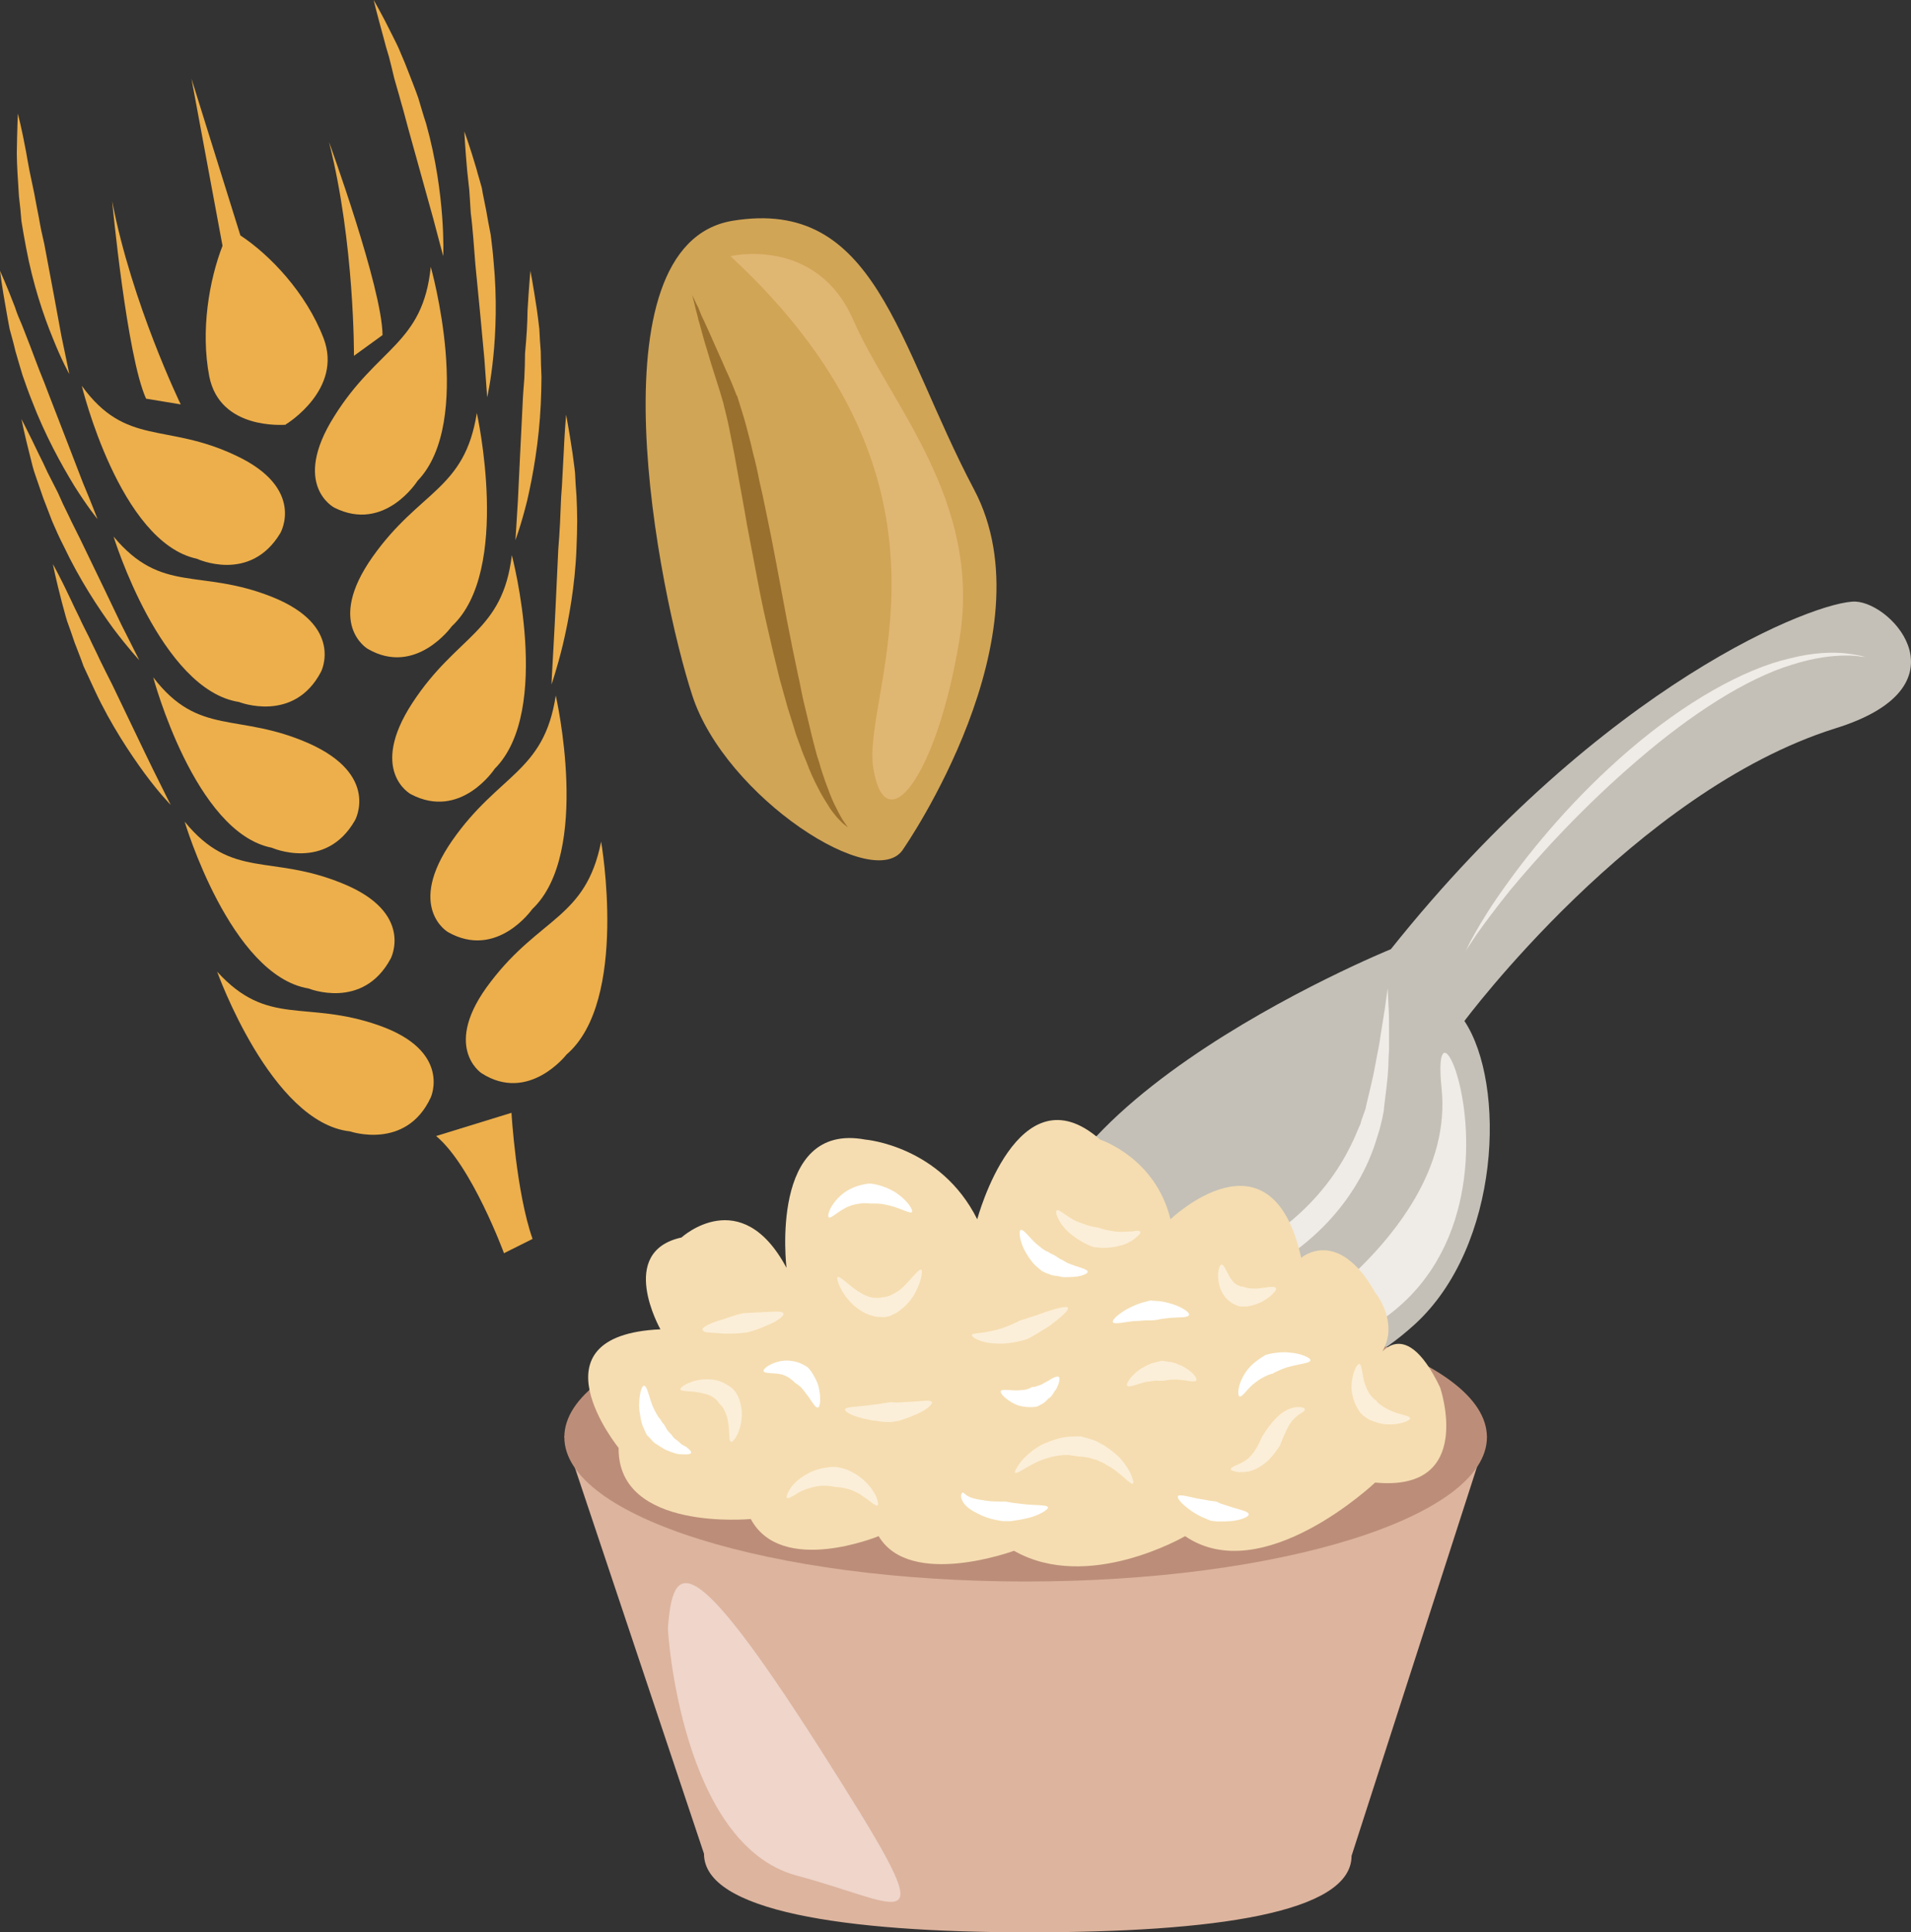 <?xml version="1.0" encoding="UTF-8" standalone="no"?>
<!-- Creator: CorelDRAW Home & Student X7 -->

<svg
   xmlns:dc="http://purl.org/dc/elements/1.1/"
   xmlns:cc="http://creativecommons.org/ns#"
   xmlns:rdf="http://www.w3.org/1999/02/22-rdf-syntax-ns#"
   xmlns:svg="http://www.w3.org/2000/svg"
   xmlns="http://www.w3.org/2000/svg"
   xmlns:sodipodi="http://sodipodi.sourceforge.net/DTD/sodipodi-0.dtd"
   xmlns:inkscape="http://www.inkscape.org/namespaces/inkscape"
   xml:space="preserve"
   width="53.503mm"
   height="54.09mm"
   version="1.1"
   style="clip-rule:evenodd;fill-rule:evenodd;image-rendering:optimizeQuality;shape-rendering:geometricPrecision;text-rendering:geometricPrecision"
   viewBox="0 0 5350.3 5409"
   id="svg122"
   sodipodi:docname="4189.svg"
   inkscape:version="0.92.4 (5da689c313, 2019-01-14)"><rect x="0" y="0" width="5350.3" height="5409" fill="#333333" stroke="none"/><sodipodi:namedview
   pagecolor="#ffffff"
   bordercolor="#666666"
   borderopacity="1"
   objecttolerance="10"
   gridtolerance="10"
   guidetolerance="10"
   inkscape:pageopacity="0"
   inkscape:pageshadow="2"
   inkscape:window-width="640"
   inkscape:window-height="480"
   id="namedview124"
   showgrid="false"
   inkscape:zoom="0.2102413"
   inkscape:cx="96.377954"
   inkscape:cy="89.877164"
   inkscape:window-x="0"
   inkscape:window-y="0"
   inkscape:window-maximized="0"
   inkscape:current-layer="svg122" />
 <defs
   id="defs4">
  <style
   type="text/css"
   id="style2">
   <![CDATA[
    .fil6 {fill:#93542A;fill-rule:nonzero}
    .fil1 {fill:#99702E;fill-rule:nonzero}
    .fil8 {fill:#BC8E79;fill-rule:nonzero}
    .fil4 {fill:#C4C0B7;fill-rule:nonzero}
    .fil0 {fill:#D1A556;fill-rule:nonzero}
    .fil7 {fill:#DDB49E;fill-rule:nonzero}
    .fil3 {fill:#E0B673;fill-rule:nonzero}
    .fil2 {fill:#EDAF4B;fill-rule:nonzero}
    .fil9 {fill:#EFD5CA;fill-rule:nonzero}
    .fil5 {fill:#EFEBE6;fill-rule:nonzero}
    .fil10 {fill:#F5DDB1;fill-rule:nonzero}
    .fil11 {fill:#FCEFD9;fill-rule:nonzero}
    .fil12 {fill:white;fill-rule:nonzero}
   ]]>
  </style>
 </defs>
 <g
   id="Vrstva_x0020_1"
   transform="translate(-7950,-11819)">
  <g
   id="_623780736">
   <path
   class="fil0"
   d="m 10480,14194 c 0,0 414,-596 197,-1005 -216,-409 -274,-818 -676,-752 -402,67 -206,1043 -113,1328 92,285 515,559 592,429 z"
   id="path7"
   inkscape:connector-curvature="0"
   style="fill:#d1a556;fill-rule:nonzero" />
   <path
   class="fil1"
   d="m 10324,14135 c -8,-6 -16,-12 -23,-20 -4,-4 -8,-8 -11,-12 l -11,-14 c -4,-5 -7,-10 -10,-15 -4,-6 -7,-11 -10,-16 -7,-11 -13,-22 -19,-34 -12,-23 -23,-47 -32,-72 l -8,-19 c -2,-6 -5,-12 -7,-19 -5,-13 -9,-25 -14,-38 -4,-13 -8,-26 -12,-39 -4,-12 -8,-26 -12,-38 -7,-26 -15,-53 -22,-79 -6,-26 -13,-52 -19,-78 -6,-26 -12,-52 -18,-78 -6,-27 -12,-53 -17,-79 l -15,-78 -15,-79 c -5,-26 -10,-52 -14,-77 l -28,-155 c -5,-25 -10,-50 -15,-76 -5,-25 -11,-49 -17,-73 l 1,3 c -7,-25 -15,-50 -23,-75 -8,-25 -16,-50 -23,-75 -8,-25 -15,-51 -22,-77 -2,-6 -4,-13 -5,-19 l -5,-19 c -3,-14 -7,-27 -10,-40 6,12 11,24 17,35 5,12 9,24 15,35 11,23 21,46 31,69 10,23 21,46 31,70 11,23 21,47 30,71 l 2,3 c 8,26 17,53 24,79 7,26 14,52 20,79 7,26 13,53 18,79 6,26 12,52 17,78 5,26 11,52 16,78 l 15,78 29,155 15,76 16,77 c 6,25 10,51 16,76 6,25 12,50 18,75 3,13 6,26 9,37 3,13 7,25 10,38 4,12 8,24 11,36 4,13 8,24 12,36 4,12 9,23 13,35 l 7,17 c 3,6 5,12 8,17 l 8,16 c 3,5 5,10 8,15 6,11 13,20 20,30 z"
   id="path9"
   inkscape:connector-curvature="0"
   style="fill:#99702e;fill-rule:nonzero" />
   <path
   class="fil2"
   d="m 9361,15327 80,-40 c -46,-131 -59,-353 -59,-353 l -211,65 c 100,83 190,328 190,328 z"
   id="path11"
   inkscape:connector-curvature="0"
   style="fill:#edaf4b;fill-rule:nonzero" />
   <path
   class="fil2"
   d="m 9021,12757 c -1,-132 -150,-541 -150,-541 72,283 70,599 70,599 z"
   id="path13"
   inkscape:connector-curvature="0"
   style="fill:#edaf4b;fill-rule:nonzero" />
   <path
   class="fil2"
   d="m 8264,12382 c 0,0 41,435 95,553 l 97,16 c 0,0 -137,-282 -192,-569 z"
   id="path15"
   inkscape:connector-curvature="0"
   style="fill:#edaf4b;fill-rule:nonzero" />
   <path
   class="fil2"
   d="m 9156,14891 c 0,0 60,-130 -146,-202 -206,-72 -310,6 -452,-150 0,0 151,423 372,447 0,0 157,54 226,-95 z"
   id="path17"
   inkscape:connector-curvature="0"
   style="fill:#edaf4b;fill-rule:nonzero" />
   <path
   class="fil2"
   d="m 9044,14502 c 0,0 67,-128 -135,-210 -202,-83 -309,-10 -442,-173 0,0 128,431 347,467 0,0 152,62 230,-84 z"
   id="path19"
   inkscape:connector-curvature="0"
   style="fill:#edaf4b;fill-rule:nonzero" />
   <path
   class="fil2"
   d="m 8944,14115 c 0,0 70,-126 -129,-215 -199,-88 -308,-18 -436,-185 0,0 116,435 332,477 0,0 151,67 233,-77 z"
   id="path21"
   inkscape:connector-curvature="0"
   style="fill:#edaf4b;fill-rule:nonzero" />
   <path
   class="fil2"
   d="m 8849,13699 c 0,0 65,-128 -137,-209 -203,-81 -309,-7 -444,-169 0,0 132,429 351,463 0,0 154,61 230,-85 z"
   id="path23"
   inkscape:connector-curvature="0"
   style="fill:#edaf4b;fill-rule:nonzero" />
   <path
   class="fil2"
   d="m 8735,13311 c 0,0 72,-125 -125,-217 -196,-93 -307,-24 -431,-195 0,0 106,438 322,484 0,0 149,70 234,-72 z"
   id="path25"
   inkscape:connector-curvature="0"
   style="fill:#edaf4b;fill-rule:nonzero" />
   <path
   class="fil2"
   d="m 9324,14567 c -140,181 -26,256 -26,256 132,85 238,-52 238,-52 175,-150 97,-596 97,-596 -43,215 -170,210 -309,392 z"
   id="path27"
   inkscape:connector-curvature="0"
   style="fill:#edaf4b;fill-rule:nonzero" />
   <path
   class="fil2"
   d="m 9204,14428 c 137,78 236,-64 236,-64 167,-158 66,-598 66,-598 -33,216 -159,218 -290,406 -130,187 -12,256 -12,256 z"
   id="path29"
   inkscape:connector-curvature="0"
   style="fill:#edaf4b;fill-rule:nonzero" />
   <path
   class="fil2"
   d="m 9100,14042 c 140,74 235,-71 235,-71 163,-163 48,-598 48,-598 -26,217 -153,222 -278,413 -125,191 -5,256 -5,256 z"
   id="path31"
   inkscape:connector-curvature="0"
   style="fill:#edaf4b;fill-rule:nonzero" />
   <path
   class="fil2"
   d="m 8993,13378 c -132,187 -14,257 -14,257 135,79 236,-63 236,-63 168,-156 70,-597 70,-597 -34,216 -160,216 -292,403 z"
   id="path33"
   inkscape:connector-curvature="0"
   style="fill:#edaf4b;fill-rule:nonzero" />
   <path
   class="fil2"
   d="m 8886,13240 c 141,71 233,-75 233,-75 160,-166 37,-599 37,-599 -22,217 -149,224 -270,418 -122,193 0,256 0,256 z"
   id="path35"
   inkscape:connector-curvature="0"
   style="fill:#edaf4b;fill-rule:nonzero" />
   <path
   class="fil2"
   d="m 8573,12507 c -37,95 -62,237 -37,366 30,150 208,135 213,135 v 0 0 h 1 v -1 c 4,-2 160,-99 106,-241 -49,-128 -151,-234 -233,-288 l -137,-439 z"
   id="path37"
   inkscape:connector-curvature="0"
   style="fill:#edaf4b;fill-rule:nonzero" />
   <path
   class="fil2"
   d="m 8000,12137 c 0,0 11,42 23,107 3,17 6,35 10,55 4,19 8,39 13,62 4,21 8,44 13,68 4,24 9,48 15,73 19,100 36,192 48,258 14,66 22,106 22,106 0,0 -21,-37 -46,-100 -26,-63 -56,-152 -75,-254 -5,-25 -9,-50 -13,-74 -2,-24 -4,-47 -7,-70 -1,-22 -3,-44 -4,-64 -1,-20 -2,-38 -2,-56 1,-68 3,-111 3,-111 z"
   id="path39"
   inkscape:connector-curvature="0"
   style="fill:#edaf4b;fill-rule:nonzero" />
   <path
   class="fil2"
   d="m 7950,12577 c 0,0 18,39 42,102 5,16 12,33 20,51 7,18 15,38 23,59 8,21 16,43 25,66 9,22 18,45 27,69 37,96 71,183 95,246 26,62 41,102 41,102 0,0 -28,-34 -65,-93 -36,-59 -82,-142 -119,-239 -10,-25 -18,-48 -26,-71 -7,-24 -14,-46 -20,-68 -5,-22 -11,-42 -16,-61 -4,-20 -7,-38 -10,-55 -12,-66 -17,-108 -17,-108 z"
   id="path41"
   inkscape:connector-curvature="0"
   style="fill:#edaf4b;fill-rule:nonzero" />
   <path
   class="fil2"
   d="m 8010,12992 c 0,0 20,38 49,99 8,16 16,32 24,50 9,18 19,37 29,57 9,21 19,42 30,64 10,22 22,44 33,67 45,93 86,178 115,239 31,61 50,99 50,99 0,0 -31,-33 -73,-89 -41,-56 -94,-136 -139,-231 -12,-23 -22,-46 -32,-69 -9,-23 -17,-45 -25,-65 -8,-22 -14,-42 -21,-61 -7,-19 -11,-37 -15,-53 -17,-66 -25,-107 -25,-107 z"
   id="path43"
   inkscape:connector-curvature="0"
   style="fill:#edaf4b;fill-rule:nonzero" />
   <path
   class="fil2"
   d="m 8098,13398 c 0,0 21,37 50,99 7,15 15,32 24,50 8,18 18,37 28,57 9,20 20,41 30,63 11,22 22,45 34,68 45,93 85,178 115,239 30,61 49,98 49,98 0,0 -31,-31 -73,-88 -41,-56 -95,-137 -139,-231 -11,-24 -22,-47 -32,-69 -8,-23 -17,-45 -25,-66 -7,-21 -14,-41 -21,-60 -6,-19 -10,-37 -15,-54 -17,-65 -25,-106 -25,-106 z"
   id="path45"
   inkscape:connector-curvature="0"
   style="fill:#edaf4b;fill-rule:nonzero" />
   <path
   class="fil2"
   d="m 9435,12577 c 0,0 8,41 18,108 2,16 5,35 7,55 1,20 2,41 4,63 0,23 1,47 2,71 0,25 -1,51 -2,77 -5,105 -22,200 -38,269 -17,69 -33,111 -33,111 0,0 3,-42 7,-111 3,-68 8,-162 13,-266 1,-26 3,-51 5,-76 1,-24 2,-48 2,-70 2,-23 4,-44 5,-64 1,-21 2,-39 2,-56 4,-68 8,-111 8,-111 z"
   id="path47"
   inkscape:connector-curvature="0"
   style="fill:#edaf4b;fill-rule:nonzero" />
   <path
   class="fil2"
   d="m 9535,12980 c 0,0 8,41 18,108 2,17 5,35 7,55 1,20 2,42 4,64 1,22 2,46 2,70 0,25 -1,51 -2,77 -4,105 -22,201 -38,269 -17,70 -32,112 -32,112 0,0 2,-43 6,-111 4,-68 8,-162 13,-266 2,-27 4,-52 5,-76 1,-25 2,-48 3,-71 2,-22 3,-44 4,-64 1,-20 2,-39 3,-56 3,-68 7,-111 7,-111 z"
   id="path49"
   inkscape:connector-curvature="0"
   style="fill:#edaf4b;fill-rule:nonzero" />
   <path
   class="fil2"
   d="m 9250,12187 c 0,0 15,40 34,105 4,16 10,34 15,53 3,20 8,40 12,62 4,22 8,46 13,70 3,24 6,49 8,75 10,103 6,199 -1,267 -7,69 -17,112 -17,112 0,0 -3,-42 -8,-109 -6,-68 -15,-160 -25,-262 -2,-26 -4,-51 -6,-76 -2,-24 -4,-47 -7,-69 -1,-22 -3,-43 -4,-63 -2,-20 -4,-38 -6,-55 -6,-67 -8,-110 -8,-110 z"
   id="path51"
   inkscape:connector-curvature="0"
   style="fill:#edaf4b;fill-rule:nonzero" />
   <path
   class="fil2"
   d="m 8996,11819 c 0,0 22,37 52,98 8,16 17,33 24,51 8,18 16,38 24,59 8,21 17,43 25,66 7,23 14,48 22,72 28,100 40,193 45,261 5,68 3,110 3,110 0,0 -11,-40 -28,-105 -18,-65 -43,-155 -70,-252 -7,-25 -13,-50 -20,-73 -6,-23 -13,-45 -19,-67 -5,-21 -10,-42 -15,-61 -6,-19 -11,-37 -15,-53 -18,-65 -28,-106 -28,-106 z"
   id="path53"
   inkscape:connector-curvature="0"
   style="fill:#edaf4b;fill-rule:nonzero" />
   <path
   class="fil3"
   d="m 9995,12536 c 0,0 241,-57 344,179 103,235 359,504 298,889 -62,386 -208,577 -242,365 -35,-210 303,-783 -400,-1433 z"
   id="path55"
   inkscape:connector-curvature="0"
   style="fill:#e0b673;fill-rule:nonzero" />
  </g>
 </g>
 <g
   id="Vrstva_x0020_1_0"
   transform="translate(-7950,-11819)">
  <g
   id="_713076368">
   <path
   class="fil4"
   d="m 10870,15493 c 102,249 665,375 1040,34 242,-220 257,-674 140,-850 0,0 478,-643 1038,-819 372,-115 164,-350 57,-355 -105,-4 -704,225 -1301,973 0,0 -1190,484 -974,1017 z"
   id="path60"
   inkscape:connector-curvature="0"
   style="fill:#c4c0b7;fill-rule:nonzero" />
   <path
   class="fil5"
   d="m 11835,14585 c 0,0 1,21 3,59 1,19 1,43 1,70 0,14 0,28 0,43 -1,16 -2,32 -2,49 -2,35 -7,73 -12,113 0,5 -1,11 -2,16 -1,5 -2,11 -3,15 -3,11 -5,22 -8,32 -7,22 -13,44 -22,66 -34,88 -96,176 -180,246 -84,71 -179,115 -267,143 -85,30 -168,46 -236,56 -35,2 -66,5 -94,5 -26,0 -51,-1 -70,-5 -10,-1 -18,-5 -25,-7 -7,-3 -13,-5 -17,-8 -8,-7 -12,-10 -12,-10 0,-1 17,14 55,13 19,1 41,-2 68,-6 26,-4 56,-11 89,-19 64,-17 140,-41 221,-76 81,-34 166,-79 241,-142 76,-63 133,-138 170,-215 10,-19 17,-39 26,-58 2,-10 6,-19 9,-28 2,-5 3,-9 5,-14 1,-4 2,-9 3,-14 9,-38 18,-73 24,-107 3,-17 6,-32 9,-47 3,-15 5,-29 7,-43 4,-26 8,-50 11,-68 5,-38 8,-59 8,-59 z"
   id="path62"
   inkscape:connector-curvature="0"
   style="fill:#efebe6;fill-rule:nonzero" />
   <path
   class="fil5"
   d="m 11391,15636 c 0,0 641,-329 595,-771 -46,-441 424,732 -595,771 z"
   id="path64"
   inkscape:connector-curvature="0"
   style="fill:#efebe6;fill-rule:nonzero" />
   <path
   class="fil5"
   d="m 13175,13658 c 0,0 -5,0 -15,-1 -10,-2 -23,-3 -42,-3 -37,0 -90,6 -152,26 -125,38 -279,136 -430,266 -152,130 -274,264 -358,365 -41,51 -73,94 -94,124 -10,15 -18,27 -24,36 -5,8 -8,12 -8,12 0,0 3,-4 7,-13 4,-9 11,-22 20,-38 18,-32 46,-78 85,-132 76,-107 194,-250 348,-382 154,-132 318,-226 449,-256 66,-17 120,-18 157,-14 19,2 33,5 43,7 9,3 14,3 14,3 z"
   id="path66"
   inkscape:connector-curvature="0"
   style="fill:#efebe6;fill-rule:nonzero" />
   <path
   class="fil6"
   d="m 11983,15799 c 0,177 -520,320 -1161,320 -642,0 -1162,-143 -1162,-320 0,-177 520,-321 1162,-321 641,0 1161,144 1161,321 z"
   id="path68"
   inkscape:connector-curvature="0"
   style="fill:#93542a;fill-rule:nonzero" />
   <path
   class="fil7"
   d="m 9530,15839 391,1169 c 0,160 390,220 909,220 519,0 904,-54 904,-214 l 379,-1175 z"
   id="path70"
   inkscape:connector-curvature="0"
   style="fill:#ddb49e;fill-rule:nonzero" />
   <path
   class="fil8"
   d="m 12113,15842 c 0,223 -578,404 -1291,404 -714,0 -1292,-181 -1292,-404 0,-224 578,-405 1292,-405 713,0 1291,181 1291,405 z"
   id="path72"
   inkscape:connector-curvature="0"
   style="fill:#bc8e79;fill-rule:nonzero" />
   <path
   class="fil9"
   d="m 9820,16376 c -1,10 38,606 360,693 322,86 423,207 63,-359 -361,-565 -409,-520 -423,-334 z"
   id="path74"
   inkscape:connector-curvature="0"
   style="fill:#efd5ca;fill-rule:nonzero" />
   <path
   class="fil10"
   d="m 9682,15872 c 0,0 -255,-315 117,-332 0,0 -123,-217 59,-257 0,0 167,-153 294,85 0,0 -50,-410 221,-359 0,0 210,17 313,223 0,0 114,-426 344,-223 0,0 155,50 197,223 0,0 282,-270 366,108 0,0 102,-89 207,97 0,0 84,102 0,192 0,0 76,-148 182,74 0,0 100,293 -182,266 0,0 -315,298 -532,150 0,0 -272,159 -479,41 0,0 -291,107 -379,-41 0,0 -272,112 -358,-48 0,0 -373,36 -370,-199 z"
   id="path76"
   inkscape:connector-curvature="0"
   style="fill:#f5ddb1;fill-rule:nonzero" />
   <path
   class="fil11"
   d="m 10143,15495 c 4,8 -21,25 -48,35 -13,6 -27,11 -37,14 -11,4 -18,5 -18,5 -1,0 -9,1 -20,2 -12,1 -28,1 -43,1 -14,-1 -30,-2 -41,-3 -5,0 -10,-1 -13,-2 0,0 -2,0 -2,0 0,0 0,0 0,-1 -1,-2 -7,-4 -3,-9 3,-3 8,-6 13,-9 12,-6 26,-11 41,-15 14,-5 29,-10 39,-13 12,-3 19,-5 20,-5 0,0 28,-2 55,-3 28,-1 54,-4 57,3 z"
   id="path78"
   inkscape:connector-curvature="0"
   style="fill:#fcefd9;fill-rule:nonzero" />
   <path
   class="fil11"
   d="m 10529,15373 c 6,3 -1,42 -24,77 -12,18 -29,33 -44,43 -8,4 -15,8 -20,10 -6,1 -9,2 -10,2 0,0 -4,1 -10,1 -6,-1 -16,0 -25,-3 -20,-4 -42,-17 -59,-33 -33,-32 -47,-72 -42,-76 7,-5 34,27 66,45 16,9 32,14 43,13 11,1 17,-2 18,-2 0,0 1,0 4,0 3,-1 7,-2 12,-3 10,-4 24,-11 37,-22 25,-23 47,-55 54,-52 z"
   id="path80"
   inkscape:connector-curvature="0"
   style="fill:#fcefd9;fill-rule:nonzero" />
   <path
   class="fil11"
   d="m 9997,15855 c -8,-2 -3,-34 -10,-63 -2,-13 -9,-25 -13,-33 -5,-7 -10,-10 -10,-11 0,0 -3,-6 -9,-11 -7,-7 -19,-14 -34,-17 -29,-9 -64,-4 -66,-12 -2,-6 29,-27 71,-28 19,-1 42,4 57,14 8,4 14,9 18,12 4,4 6,7 6,7 1,0 8,10 13,24 5,15 9,36 6,54 -3,38 -23,66 -29,64 z"
   id="path82"
   inkscape:connector-curvature="0"
   style="fill:#fcefd9;fill-rule:nonzero" />
   <path
   class="fil11"
   d="m 10407,16033 c -3,2 -12,-4 -22,-12 -5,-4 -11,-8 -17,-12 -7,-5 -13,-10 -21,-13 -13,-7 -29,-11 -40,-13 -11,-1 -19,-2 -19,-2 0,1 -8,-2 -21,-3 -12,-1 -28,0 -45,5 -17,4 -33,11 -44,19 -13,7 -21,13 -25,10 -2,-2 0,-12 9,-25 8,-14 25,-29 44,-40 19,-12 42,-18 59,-20 18,-3 30,-1 30,-1 1,0 12,2 27,7 15,7 34,17 49,32 7,6 13,14 19,21 5,8 10,15 13,22 5,13 7,23 4,25 z"
   id="path84"
   inkscape:connector-curvature="0"
   style="fill:#fcefd9;fill-rule:nonzero" />
   <path
   class="fil11"
   d="m 10559,15744 c 4,6 -21,26 -51,37 -15,7 -30,11 -41,15 -12,2 -20,3 -21,4 0,-1 -9,0 -22,-1 -6,0 -14,-2 -22,-3 -7,0 -16,-2 -24,-4 -34,-6 -64,-20 -62,-28 2,-7 33,-7 64,-11 8,-1 15,-2 22,-3 8,0 15,-2 20,-3 12,-1 20,-3 20,-3 0,0 7,0 18,1 11,-1 25,-1 39,-2 28,-1 57,-7 60,1 z"
   id="path86"
   inkscape:connector-curvature="0"
   style="fill:#fcefd9;fill-rule:nonzero" />
   <path
   class="fil11"
   d="m 10940,15480 c 3,7 -23,29 -51,50 -15,9 -30,19 -42,26 -12,7 -20,11 -21,11 0,0 -10,4 -25,7 -15,3 -34,7 -55,6 -20,0 -40,-3 -54,-9 -14,-5 -22,-12 -21,-15 1,-4 10,-4 24,-6 13,-1 30,-5 47,-9 16,-4 32,-11 44,-16 12,-5 20,-10 20,-10 0,0 9,-2 20,-6 12,-4 29,-9 44,-15 33,-11 66,-21 70,-14 z"
   id="path88"
   inkscape:connector-curvature="0"
   style="fill:#fcefd9;fill-rule:nonzero" />
   <path
   class="fil11"
   d="m 11142,15267 c 2,4 -3,10 -14,18 -9,8 -25,17 -43,21 -17,5 -35,6 -49,6 -13,-1 -23,-2 -23,-2 -1,0 -11,-3 -24,-10 -13,-6 -29,-17 -44,-29 -15,-13 -26,-27 -32,-41 -7,-12 -7,-22 -4,-23 7,-4 29,20 58,32 15,5 29,11 40,13 11,3 19,3 19,4 0,0 7,2 17,5 10,2 24,5 37,6 14,1 29,-1 41,-1 10,-2 20,-3 21,1 z"
   id="path90"
   inkscape:connector-curvature="0"
   style="fill:#fcefd9;fill-rule:nonzero" />
   <path
   class="fil11"
   d="m 11522,15425 c 4,6 -15,25 -41,39 -13,6 -28,11 -41,12 -6,0 -12,0 -16,0 -4,0 -7,-1 -7,-1 0,-1 -11,-3 -23,-12 -13,-9 -24,-26 -29,-42 -10,-33 -2,-62 5,-62 8,-1 16,27 30,45 14,18 30,16 31,17 0,0 3,1 10,3 7,2 17,2 29,2 23,-2 49,-9 52,-1 z"
   id="path92"
   inkscape:connector-curvature="0"
   style="fill:#fcefd9;fill-rule:nonzero" />
   <path
   class="fil11"
   d="m 11122,15972 c -3,2 -13,-6 -25,-17 -13,-11 -30,-26 -49,-35 -8,-7 -18,-9 -27,-14 -10,-2 -17,-6 -25,-7 -15,-3 -26,-3 -27,-3 0,0 -11,-2 -27,-4 -17,-1 -39,2 -61,9 -22,6 -43,18 -59,27 -16,10 -26,16 -30,13 -2,-2 4,-14 16,-30 12,-15 32,-33 57,-47 25,-12 53,-21 74,-23 22,-2 38,-1 38,-1 1,1 14,3 34,10 10,3 20,10 30,15 10,7 21,14 31,23 20,16 34,38 42,53 8,17 11,29 8,31 z"
   id="path94"
   inkscape:connector-curvature="0"
   style="fill:#fcefd9;fill-rule:nonzero" />
   <path
   class="fil11"
   d="m 11299,15683 c -4,7 -28,-1 -50,-2 -6,-1 -11,0 -16,0 -5,0 -9,0 -14,1 -8,2 -12,2 -13,2 0,0 -6,0 -14,0 -10,-1 -20,2 -32,3 -24,5 -48,17 -54,11 -5,-5 12,-30 37,-47 14,-8 28,-16 40,-18 11,-3 19,-5 20,-5 1,0 8,1 19,3 6,0 12,2 19,4 6,3 13,5 19,8 26,13 44,34 39,40 z"
   id="path96"
   inkscape:connector-curvature="0"
   style="fill:#fcefd9;fill-rule:nonzero" />
   <path
   class="fil11"
   d="m 11603,15764 c 1,4 -7,9 -17,15 -9,7 -19,16 -26,28 -14,24 -26,57 -26,58 -1,1 -6,9 -15,21 -9,12 -24,29 -44,40 -9,6 -19,9 -29,12 -10,2 -19,2 -26,2 -16,-2 -25,-5 -24,-9 0,-3 8,-8 21,-13 11,-5 25,-12 35,-24 20,-21 31,-55 33,-56 0,0 5,-8 12,-18 8,-11 19,-26 34,-39 15,-14 35,-22 49,-23 14,-1 23,2 23,6 z"
   id="path98"
   inkscape:connector-curvature="0"
   style="fill:#fcefd9;fill-rule:nonzero" />
   <path
   class="fil11"
   d="m 11898,15789 c 0,7 -29,19 -64,17 -17,0 -35,-7 -48,-12 -13,-7 -21,-14 -21,-14 -1,-1 -2,-3 -6,-6 -3,-4 -7,-10 -10,-16 -8,-14 -14,-34 -15,-52 -1,-39 15,-71 22,-69 8,2 7,35 17,61 5,13 12,25 18,31 4,4 6,6 8,8 2,1 4,2 4,2 0,1 3,5 10,11 7,5 17,12 29,17 24,12 55,14 56,22 z"
   id="path100"
   inkscape:connector-curvature="0"
   style="fill:#fcefd9;fill-rule:nonzero" />
   <path
   class="fil12"
   d="m 10503,15212 c -5,5 -32,-11 -61,-18 -15,-4 -28,-6 -39,-6 -5,0 -9,0 -12,0 -3,0 -5,0 -5,0 -1,0 -7,-1 -18,-1 -10,1 -24,2 -39,8 -14,5 -27,14 -37,21 -11,8 -19,13 -21,11 -4,-3 -2,-12 4,-25 6,-12 18,-28 34,-41 16,-13 36,-21 52,-25 15,-4 26,-4 27,-4 0,0 2,1 7,1 5,1 10,2 17,4 14,4 32,11 47,21 30,20 49,48 44,54 z"
   id="path102"
   inkscape:connector-curvature="0"
   style="fill:#ffffff;fill-rule:nonzero" />
   <path
   class="fil12"
   d="m 10914,15673 c 3,2 3,8 0,18 -1,4 -3,9 -6,15 -3,5 -7,9 -10,15 l -6,8 c -3,2 -5,4 -8,6 -4,5 -9,9 -13,12 -9,5 -16,9 -17,9 0,1 -35,6 -61,-6 -26,-12 -44,-31 -41,-37 4,-7 28,-1 49,-2 10,-1 20,-1 27,-4 2,-1 5,-2 7,-3 2,-1 2,-1 2,-1 1,-1 5,-2 11,-2 3,-1 7,-3 11,-4 2,-1 4,-1 6,-2 l 7,-4 c 4,-2 9,-5 13,-7 4,-3 8,-5 12,-7 7,-4 14,-6 17,-4 z"
   id="path104"
   inkscape:connector-curvature="0"
   style="fill:#ffffff;fill-rule:nonzero" />
   <path
   class="fil12"
   d="m 10884,16038 c 2,7 -27,24 -59,31 -16,4 -32,6 -45,8 -13,0 -21,0 -21,0 -1,0 -10,-1 -24,-4 -13,-3 -31,-8 -47,-17 -17,-8 -34,-19 -42,-33 -4,-7 -6,-14 -5,-19 1,-5 3,-7 4,-7 4,0 8,7 17,11 9,5 23,8 38,10 15,3 30,4 42,4 12,0 20,0 21,0 0,0 8,1 18,3 11,2 26,3 41,5 29,3 59,1 62,8 z"
   id="path106"
   inkscape:connector-curvature="0"
   style="fill:#ffffff;fill-rule:nonzero" />
   <path
   class="fil12"
   d="m 11619,15627 c -2,8 -31,10 -56,17 -14,3 -25,8 -34,12 -9,4 -15,7 -15,8 0,0 -7,1 -16,5 -9,4 -21,10 -32,19 -22,15 -37,42 -45,40 -4,0 -5,-10 -3,-22 2,-13 9,-30 19,-45 10,-15 24,-28 36,-36 11,-8 19,-12 20,-13 0,0 9,-3 21,-5 13,-2 30,-4 45,-2 33,2 61,15 60,22 z"
   id="path108"
   inkscape:connector-curvature="0"
   style="fill:#ffffff;fill-rule:nonzero" />
   <path
   class="fil12"
   d="m 10240,15759 c -8,2 -19,-22 -34,-40 -7,-10 -14,-18 -21,-23 -5,-4 -10,-7 -10,-7 0,0 -3,-4 -9,-8 -5,-5 -14,-10 -25,-14 -22,-6 -51,-2 -53,-10 -3,-6 21,-25 55,-29 17,-2 35,2 48,7 13,6 21,12 21,12 0,0 7,7 13,17 6,10 14,24 17,38 7,28 5,55 -2,57 z"
   id="path110"
   inkscape:connector-curvature="0"
   style="fill:#ffffff;fill-rule:nonzero" />
   <path
   class="fil12"
   d="m 9885,15886 c -1,3 -9,5 -21,4 -6,0 -14,0 -21,-2 -7,-2 -15,-5 -23,-8 -9,-3 -15,-8 -22,-12 -7,-5 -14,-8 -19,-13 -9,-10 -15,-17 -16,-17 -1,0 -6,-9 -11,-22 -7,-13 -9,-32 -12,-49 -3,-37 6,-70 13,-69 9,0 14,32 25,59 7,14 13,27 20,34 6,10 10,15 11,15 0,0 3,5 8,14 2,4 6,8 11,13 4,4 7,10 12,14 5,3 11,8 16,13 4,4 10,6 15,9 9,7 15,13 14,17 z"
   id="path112"
   inkscape:connector-curvature="0"
   style="fill:#ffffff;fill-rule:nonzero" />
   <path
   class="fil12"
   d="m 10995,15378 c 1,5 -6,8 -18,12 -10,3 -26,4 -42,4 -8,1 -15,-1 -23,-3 -7,-1 -15,-1 -21,-4 -11,-4 -19,-7 -19,-8 -1,0 -3,-1 -6,-3 -4,-3 -8,-7 -13,-11 -11,-9 -21,-23 -30,-38 -18,-30 -22,-63 -15,-65 8,-3 25,23 45,40 11,9 21,18 31,21 4,3 7,4 10,6 3,1 5,2 5,2 0,0 5,3 13,8 4,4 9,5 14,8 5,3 11,7 17,9 24,10 51,15 52,22 z"
   id="path114"
   inkscape:connector-curvature="0"
   style="fill:#ffffff;fill-rule:nonzero" />
   <path
   class="fil12"
   d="m 11279,15500 c -3,8 -28,6 -53,8 -12,2 -24,2 -34,5 -8,1 -15,2 -15,2 0,0 -7,0 -17,0 -10,0 -22,2 -36,2 -27,3 -54,10 -58,3 -4,-6 18,-26 46,-40 14,-7 29,-13 41,-16 11,-3 19,-5 19,-5 1,1 8,1 20,2 10,0 25,4 39,8 27,8 51,24 48,31 z"
   id="path116"
   inkscape:connector-curvature="0"
   style="fill:#ffffff;fill-rule:nonzero" />
   <path
   class="fil12"
   d="m 11446,16058 c 1,7 -24,17 -51,19 -13,1 -26,1 -37,1 -10,-1 -17,-2 -17,-2 0,0 -7,-2 -17,-7 -11,-4 -24,-11 -36,-19 -24,-16 -44,-36 -40,-43 5,-6 31,2 56,7 12,2 25,4 34,6 10,1 16,2 16,2 1,0 6,2 14,6 9,3 19,6 31,10 23,7 47,12 47,20 z"
   id="path118"
   inkscape:connector-curvature="0"
   style="fill:#ffffff;fill-rule:nonzero" />
  </g>
 </g>
</svg>